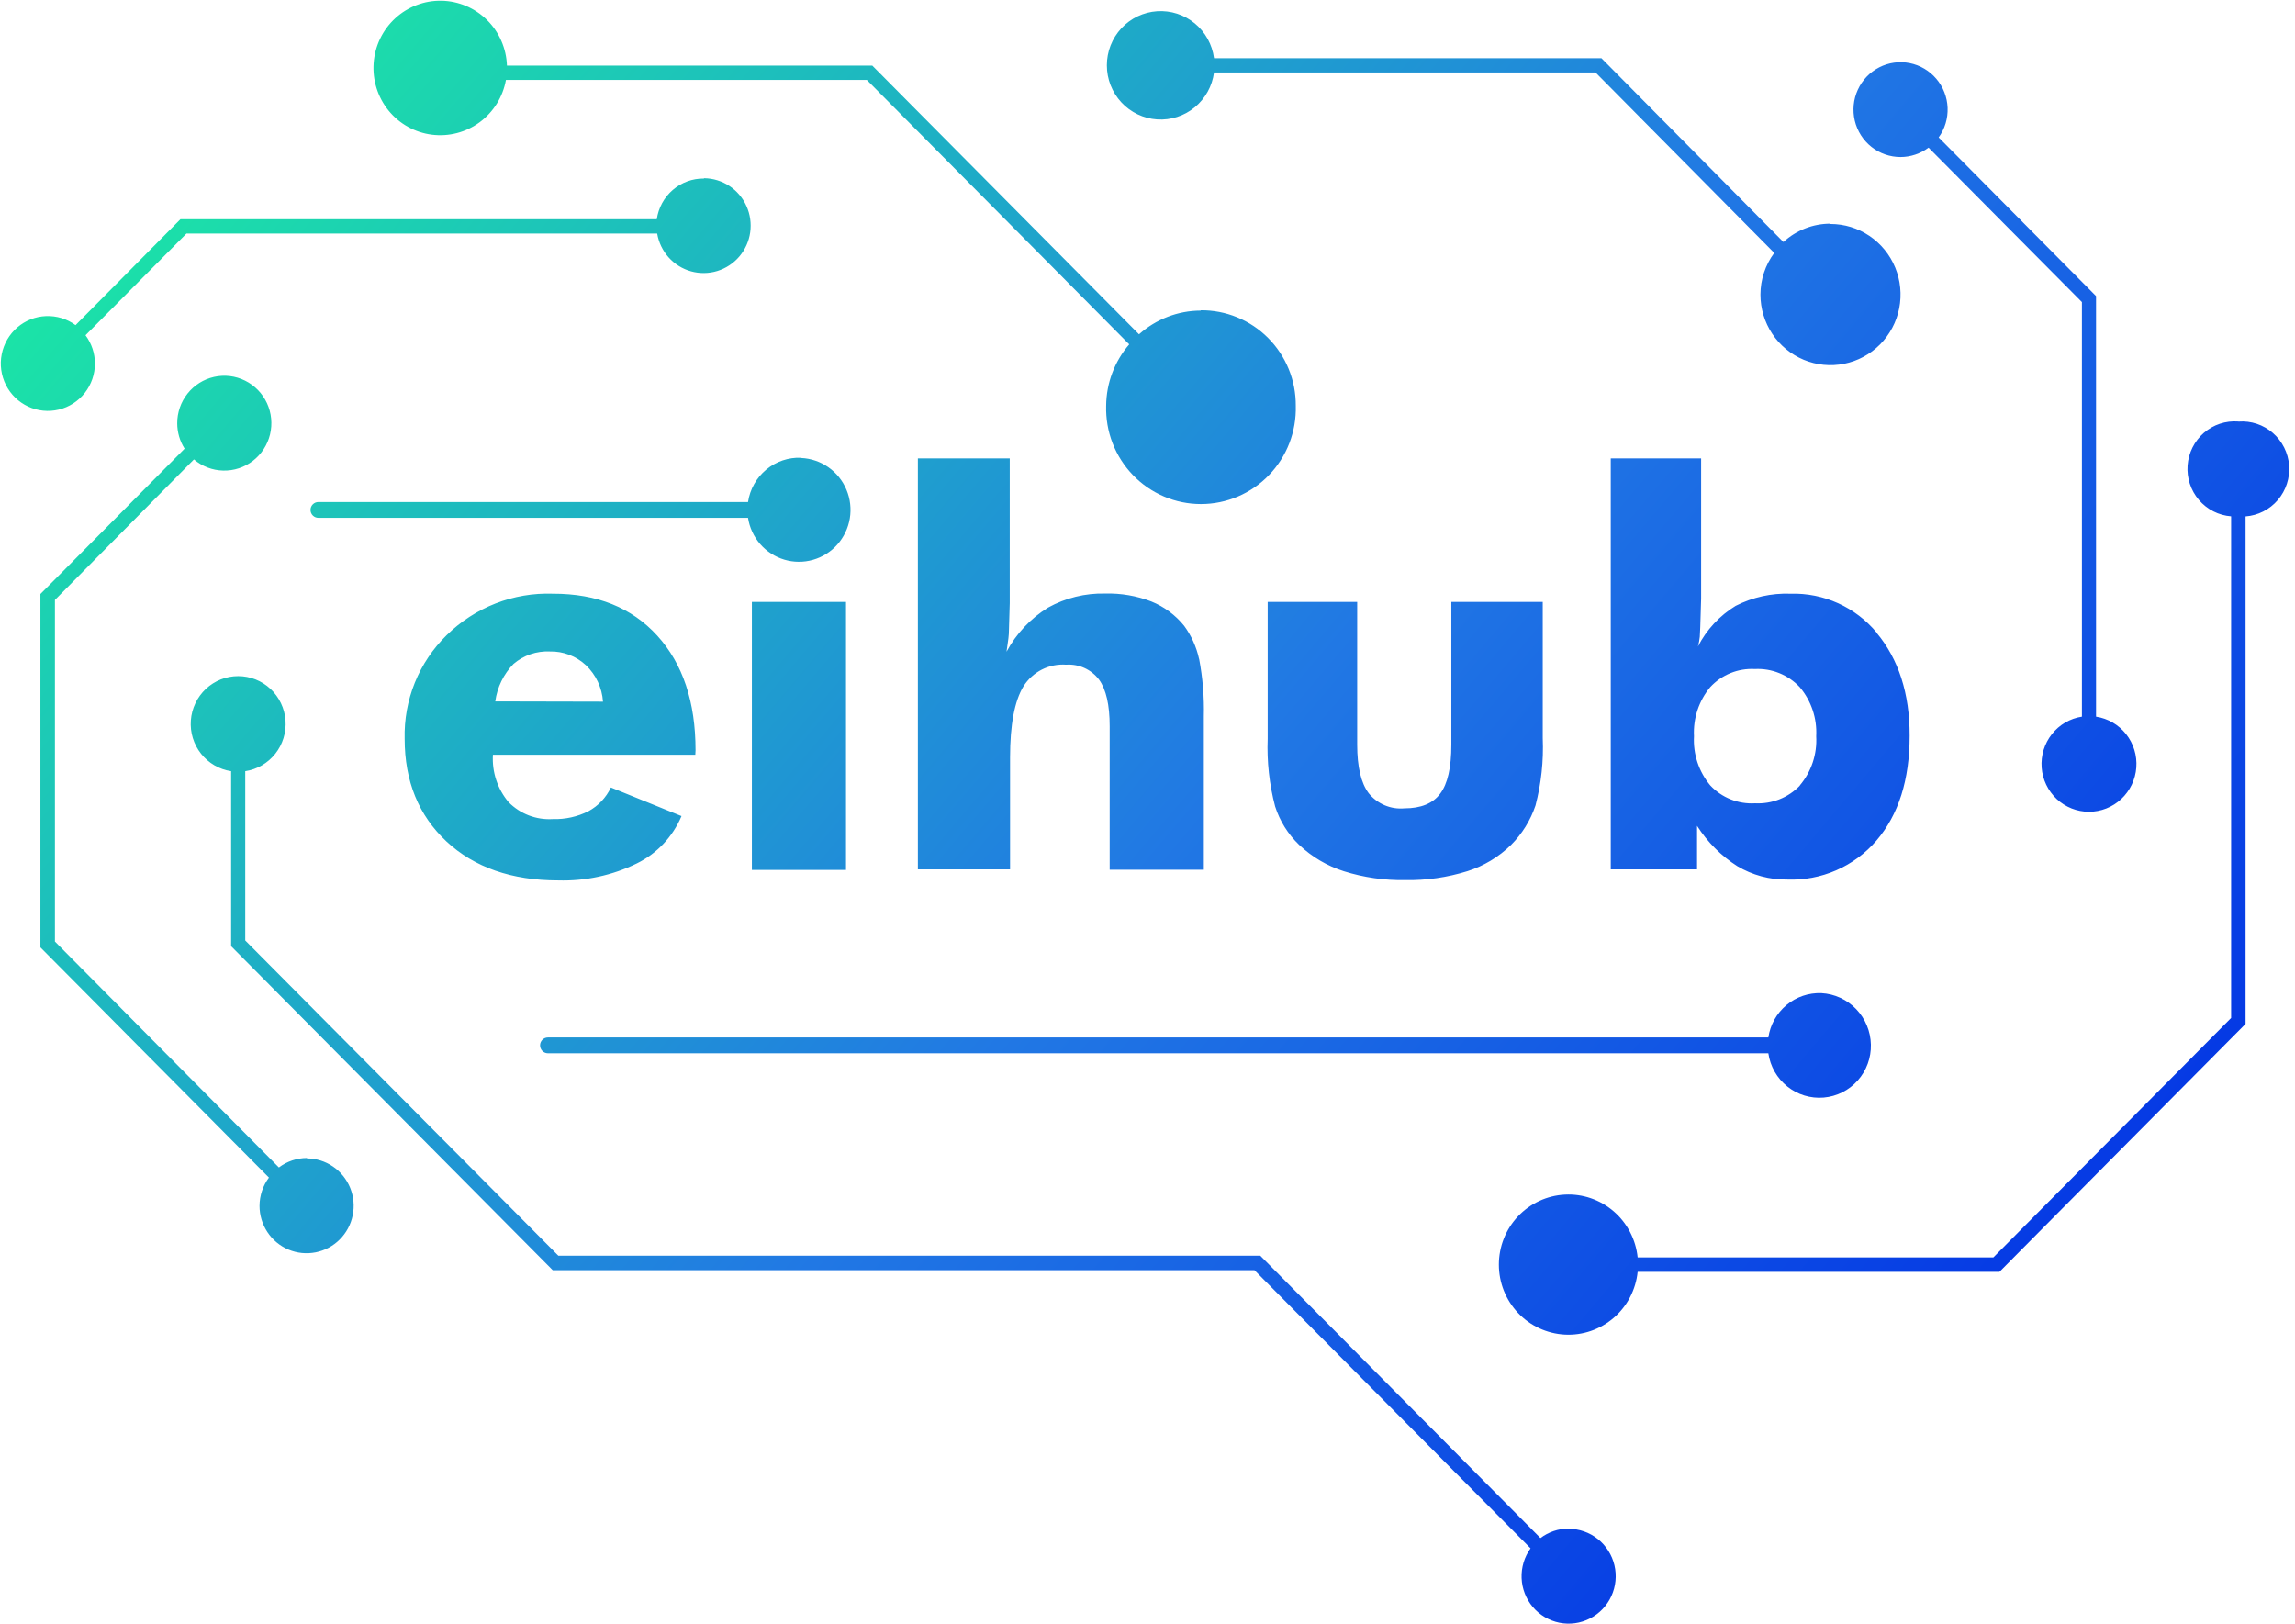 <svg width="130" height="92" viewBox="0 0 130 92" fill="none" xmlns="http://www.w3.org/2000/svg">
<path d="M126.782 23.874C126.075 23.821 125.376 24.052 124.838 24.518C124.301 24.984 123.969 25.646 123.916 26.359C123.863 27.071 124.093 27.775 124.556 28.317C125.018 28.858 125.675 29.193 126.382 29.246V57.66L112.913 71.224H92.765C92.661 70.211 92.176 69.278 91.408 68.615C90.641 67.953 89.651 67.613 88.642 67.666C87.633 67.718 86.682 68.159 85.986 68.897C85.29 69.634 84.903 70.613 84.903 71.631C84.903 72.649 85.29 73.628 85.986 74.366C86.682 75.104 87.633 75.544 88.642 75.597C89.651 75.649 90.641 75.309 91.408 74.647C92.176 73.985 92.661 73.051 92.765 72.039H113.26L127.2 57.995V29.251C127.907 29.197 128.564 28.863 129.027 28.321C129.489 27.78 129.719 27.076 129.666 26.363C129.613 25.651 129.282 24.989 128.744 24.523C128.207 24.057 127.507 23.825 126.8 23.879L126.782 23.874ZM88.846 86.583C88.273 86.586 87.717 86.775 87.259 87.121L71.386 71.125H31.627L13.892 53.272V43.683C14.563 43.582 15.17 43.228 15.594 42.694C16.017 42.16 16.224 41.484 16.173 40.803C16.122 40.122 15.818 39.485 15.321 39.02C14.823 38.555 14.17 38.297 13.492 38.297C12.814 38.297 12.16 38.555 11.663 39.02C11.166 39.485 10.861 40.122 10.811 40.803C10.76 41.484 10.967 42.16 11.39 42.694C11.813 43.228 12.421 43.582 13.092 43.683V53.595L31.312 71.949H71.061L86.699 87.702C86.347 88.19 86.168 88.783 86.191 89.386C86.214 89.989 86.438 90.566 86.826 91.025C87.215 91.484 87.745 91.798 88.333 91.917C88.92 92.035 89.529 91.951 90.063 91.677C90.597 91.404 91.024 90.957 91.275 90.41C91.527 89.862 91.588 89.246 91.449 88.659C91.309 88.072 90.978 87.55 90.509 87.175C90.039 86.801 89.458 86.597 88.859 86.597L88.846 86.583ZM17.389 65.592C16.815 65.594 16.257 65.782 15.798 66.129L3.111 53.331V33.982L10.986 26.023C11.45 26.418 12.034 26.641 12.641 26.655C13.249 26.67 13.843 26.476 14.325 26.104C14.808 25.732 15.15 25.205 15.295 24.611C15.44 24.017 15.379 23.39 15.122 22.836C14.865 22.281 14.428 21.831 13.883 21.561C13.338 21.29 12.718 21.215 12.125 21.349C11.532 21.482 11.002 21.815 10.623 22.293C10.243 22.771 10.037 23.365 10.039 23.977C10.04 24.486 10.185 24.985 10.457 25.414L2.289 33.647V53.662L15.234 66.702C14.89 67.164 14.704 67.724 14.701 68.301C14.701 68.831 14.857 69.349 15.149 69.79C15.441 70.232 15.856 70.576 16.341 70.78C16.827 70.984 17.362 71.038 17.879 70.936C18.395 70.835 18.871 70.581 19.244 70.208C19.618 69.834 19.874 69.358 19.979 68.838C20.085 68.319 20.035 67.779 19.837 67.288C19.638 66.797 19.3 66.376 18.864 66.078C18.429 65.78 17.916 65.619 17.389 65.615V65.592ZM39.87 10.113C39.224 10.106 38.597 10.336 38.107 10.761C37.616 11.185 37.296 11.774 37.204 12.418H10.221L4.28 18.417C3.796 18.062 3.207 17.882 2.609 17.905C2.01 17.928 1.437 18.154 0.981 18.545C0.526 18.936 0.214 19.471 0.097 20.062C-0.021 20.654 0.063 21.268 0.334 21.806C0.606 22.344 1.049 22.774 1.592 23.027C2.136 23.28 2.748 23.342 3.331 23.201C3.913 23.061 4.432 22.728 4.803 22.255C5.174 21.781 5.377 21.196 5.377 20.593C5.376 20.015 5.189 19.453 4.844 18.99L10.563 13.229H37.226C37.311 13.732 37.536 14.201 37.875 14.58C38.215 14.959 38.654 15.232 39.143 15.369C39.631 15.505 40.148 15.499 40.633 15.35C41.117 15.201 41.55 14.916 41.88 14.529C42.209 14.141 42.423 13.667 42.495 13.162C42.566 12.656 42.494 12.141 42.285 11.675C42.077 11.21 41.741 10.814 41.317 10.534C40.893 10.255 40.399 10.102 39.893 10.095L39.87 10.113ZM118.73 40.594V16.77L109.816 7.785C110.167 7.297 110.345 6.703 110.321 6.101C110.297 5.498 110.072 4.921 109.682 4.463C109.293 4.004 108.762 3.692 108.175 3.574C107.587 3.457 106.978 3.543 106.445 3.817C105.911 4.091 105.485 4.538 105.235 5.086C104.984 5.633 104.924 6.25 105.064 6.837C105.204 7.423 105.536 7.945 106.006 8.319C106.476 8.692 107.057 8.895 107.656 8.895C108.228 8.894 108.784 8.707 109.243 8.362L117.93 17.11V40.594C117.259 40.696 116.652 41.049 116.229 41.584C115.806 42.118 115.599 42.793 115.649 43.475C115.7 44.156 116.004 44.793 116.501 45.258C116.999 45.723 117.652 45.981 118.33 45.981C119.009 45.981 119.662 45.723 120.159 45.258C120.656 44.793 120.961 44.156 121.011 43.475C121.062 42.793 120.855 42.118 120.432 41.584C120.009 41.049 119.401 40.696 118.73 40.594ZM103.688 12.669C102.702 12.669 101.751 13.039 101.022 13.708L90.712 3.295H68.768C68.666 2.522 68.277 1.818 67.678 1.324C67.079 0.83 66.317 0.584 65.545 0.636C64.773 0.687 64.05 1.032 63.521 1.601C62.992 2.17 62.698 2.921 62.698 3.7C62.698 4.479 62.992 5.23 63.521 5.799C64.05 6.368 64.773 6.713 65.545 6.764C66.317 6.816 67.079 6.57 67.678 6.076C68.277 5.582 68.666 4.878 68.768 4.105H90.379L100.502 14.325C99.996 15.007 99.722 15.834 99.72 16.685C99.72 17.475 99.952 18.248 100.388 18.906C100.824 19.563 101.444 20.075 102.169 20.378C102.894 20.68 103.692 20.76 104.462 20.605C105.232 20.451 105.939 20.07 106.494 19.511C107.049 18.952 107.427 18.24 107.58 17.465C107.733 16.689 107.654 15.885 107.354 15.155C107.054 14.424 106.545 13.8 105.893 13.361C105.24 12.921 104.473 12.687 103.688 12.687V12.669ZM68.017 17.593C66.728 17.597 65.485 18.075 64.52 18.936L49.411 3.716H28.716C28.682 2.741 28.279 1.817 27.588 1.133C26.898 0.449 25.974 0.058 25.006 0.04C24.038 0.023 23.101 0.379 22.386 1.037C21.671 1.695 21.234 2.604 21.165 3.577C21.096 4.549 21.399 5.512 22.013 6.266C22.627 7.02 23.505 7.508 24.465 7.629C25.426 7.751 26.396 7.497 27.176 6.92C27.956 6.342 28.487 5.486 28.659 4.526H49.1L63.965 19.505C63.132 20.471 62.669 21.704 62.658 22.983C62.638 23.707 62.761 24.427 63.022 25.102C63.282 25.776 63.675 26.391 64.175 26.91C64.676 27.43 65.275 27.842 65.937 28.124C66.599 28.406 67.31 28.551 68.028 28.551C68.747 28.551 69.458 28.406 70.12 28.124C70.782 27.842 71.381 27.43 71.882 26.91C72.382 26.391 72.775 25.776 73.035 25.102C73.296 24.427 73.419 23.707 73.399 22.983C73.404 22.271 73.268 21.564 72.999 20.905C72.73 20.246 72.333 19.647 71.832 19.144C71.332 18.641 70.736 18.243 70.081 17.974C69.426 17.704 68.725 17.569 68.017 17.575V17.593ZM39.399 42.497C39.399 39.757 38.676 37.594 37.231 36.006C35.785 34.418 33.815 33.626 31.32 33.629C30.21 33.59 29.104 33.779 28.068 34.184C27.032 34.589 26.089 35.201 25.295 35.983C24.519 36.743 23.907 37.656 23.499 38.666C23.091 39.675 22.894 40.758 22.922 41.848C22.922 44.25 23.713 46.19 25.295 47.668C26.872 49.132 28.987 49.87 31.618 49.87C33.154 49.915 34.679 49.587 36.062 48.912C37.204 48.356 38.107 47.402 38.604 46.226L34.604 44.605C34.333 45.178 33.888 45.648 33.334 45.949C32.706 46.265 32.009 46.419 31.307 46.396C30.847 46.424 30.387 46.353 29.956 46.188C29.525 46.023 29.135 45.767 28.81 45.438C28.181 44.691 27.863 43.729 27.921 42.752H39.386L39.399 42.497ZM28.054 39.73C28.163 38.928 28.526 38.182 29.09 37.604C29.661 37.117 30.395 36.866 31.143 36.901C31.9 36.882 32.635 37.162 33.191 37.68C33.759 38.222 34.103 38.958 34.156 39.744L28.054 39.73ZM42.59 34.094V49.275H47.922V34.094H42.59ZM67.92 37.318C67.772 36.641 67.484 36.003 67.075 35.446C66.581 34.835 65.94 34.361 65.213 34.068C64.382 33.749 63.498 33.597 62.609 33.62C61.477 33.592 60.358 33.867 59.365 34.417C58.378 35.028 57.567 35.889 57.015 36.915C57.068 36.565 57.103 36.31 57.121 36.158C57.141 35.995 57.152 35.83 57.152 35.666L57.197 34.161V25.965H51.993V49.243H57.215V42.904C57.215 41.051 57.468 39.712 57.974 38.875C58.23 38.47 58.59 38.142 59.015 37.926C59.441 37.71 59.916 37.614 60.392 37.649C60.748 37.624 61.106 37.689 61.431 37.837C61.757 37.986 62.041 38.213 62.258 38.499C62.658 39.054 62.858 39.933 62.858 41.136V49.266H68.191V40.59C68.219 39.493 68.129 38.395 67.924 37.318H67.92ZM82.211 34.094V42.184C82.211 43.476 82.001 44.4 81.58 44.955C81.167 45.51 80.487 45.787 79.554 45.787C79.172 45.822 78.787 45.762 78.434 45.612C78.081 45.462 77.769 45.227 77.527 44.928C77.095 44.349 76.878 43.434 76.878 42.184V34.094H71.808V41.843C71.758 43.136 71.9 44.429 72.23 45.68C72.494 46.507 72.96 47.253 73.585 47.851C74.31 48.538 75.179 49.05 76.127 49.351C77.252 49.704 78.425 49.873 79.602 49.852C80.795 49.873 81.983 49.702 83.122 49.346C84.049 49.051 84.895 48.542 85.593 47.86C86.221 47.233 86.696 46.466 86.979 45.622C87.303 44.383 87.441 43.101 87.388 41.821V34.094H82.211ZM106.314 35.845C105.719 35.127 104.97 34.554 104.123 34.171C103.276 33.787 102.354 33.602 101.426 33.629C100.348 33.59 99.278 33.827 98.315 34.318C97.406 34.873 96.667 35.669 96.178 36.619C96.231 36.44 96.267 36.255 96.284 36.069C96.284 35.885 96.311 35.706 96.311 35.522L96.36 33.911V25.965H91.241V49.243H96.129V46.777C96.715 47.698 97.495 48.479 98.413 49.064C99.267 49.573 100.243 49.834 101.235 49.821C102.187 49.858 103.135 49.68 104.01 49.298C104.884 48.917 105.663 48.343 106.287 47.618C107.545 46.154 108.172 44.167 108.172 41.669C108.176 39.278 107.541 37.331 106.301 35.845H106.314ZM101.959 44.494C101.631 44.834 101.235 45.101 100.797 45.275C100.358 45.448 99.888 45.525 99.417 45.501C98.946 45.529 98.474 45.453 98.034 45.277C97.595 45.102 97.2 44.831 96.876 44.485C96.228 43.708 95.899 42.712 95.956 41.7C95.902 40.69 96.231 39.696 96.876 38.92C97.197 38.574 97.59 38.302 98.027 38.125C98.464 37.948 98.934 37.869 99.404 37.895C99.876 37.871 100.348 37.95 100.787 38.127C101.225 38.304 101.621 38.574 101.946 38.92C102.599 39.692 102.933 40.687 102.879 41.7C102.938 42.718 102.604 43.719 101.946 44.494H101.959ZM45.385 25.929C44.664 25.899 43.958 26.138 43.402 26.601C42.846 27.064 42.479 27.717 42.372 28.436H18.034C17.916 28.436 17.803 28.483 17.719 28.567C17.636 28.651 17.589 28.765 17.589 28.884C17.589 29.002 17.636 29.116 17.719 29.2C17.803 29.284 17.916 29.331 18.034 29.331H42.372C42.457 29.882 42.695 30.396 43.059 30.816C43.423 31.235 43.897 31.542 44.427 31.7C44.957 31.859 45.521 31.862 46.053 31.71C46.585 31.559 47.063 31.258 47.432 30.843C47.801 30.428 48.045 29.916 48.137 29.367C48.228 28.817 48.163 28.253 47.948 27.74C47.734 27.227 47.379 26.785 46.925 26.467C46.472 26.149 45.938 25.967 45.385 25.942V25.929ZM103.177 56.254C102.456 56.225 101.75 56.465 101.195 56.929C100.64 57.393 100.274 58.047 100.168 58.765H31.036C30.918 58.765 30.805 58.812 30.722 58.896C30.639 58.98 30.592 59.094 30.592 59.213C30.592 59.332 30.639 59.446 30.722 59.529C30.805 59.613 30.918 59.661 31.036 59.661H100.168C100.275 60.402 100.659 61.075 101.242 61.541C101.824 62.007 102.561 62.232 103.303 62.169C104.044 62.106 104.733 61.761 105.23 61.203C105.727 60.645 105.994 59.917 105.976 59.168C105.96 58.416 105.662 57.699 105.143 57.159C104.624 56.618 103.922 56.295 103.177 56.254Z" fill="url(#paint0_linear_95_118)"/>
<defs>
<linearGradient id="paint0_linear_95_118" x1="15.927" y1="-2.834" x2="118.17" y2="83.829" gradientUnits="userSpaceOnUse">
<stop stop-color="#1BE7A5"/>
<stop offset="0.53" stop-color="#2178E4"/>
<stop offset="1" stop-color="#002EE4"/>
</linearGradient>
</defs>
</svg>
